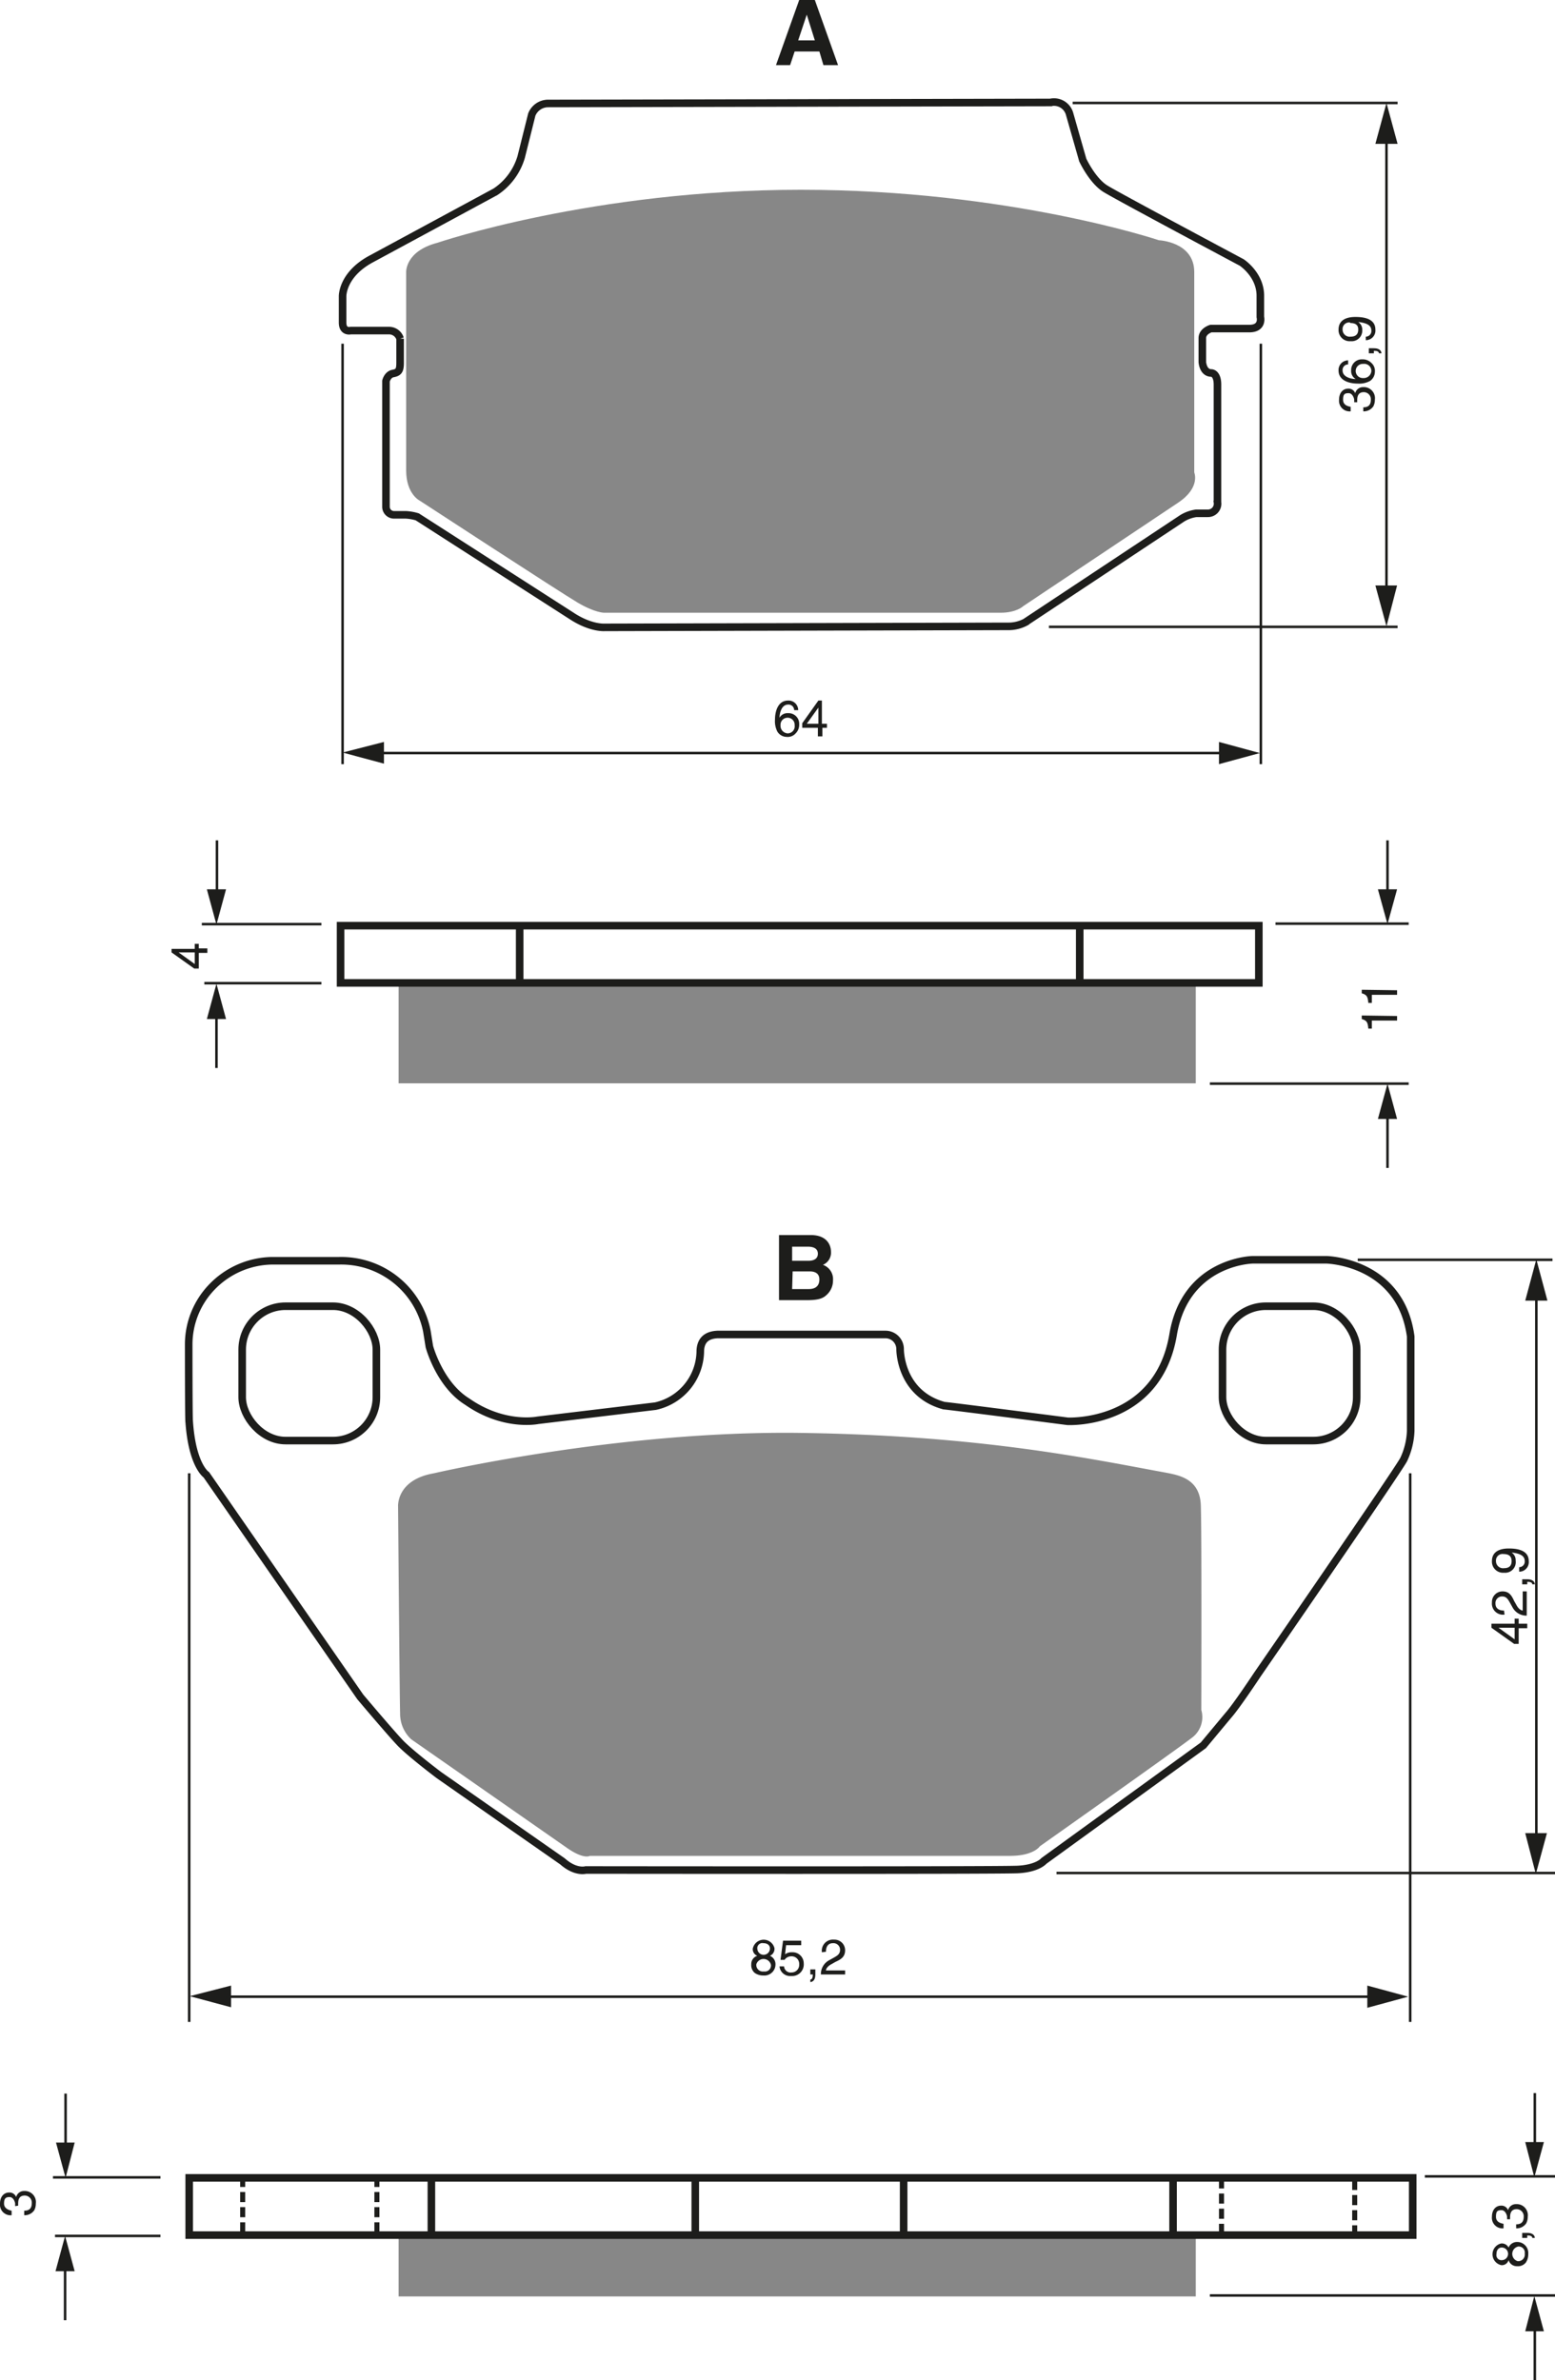 <?xml version="1.0" encoding="UTF-8"?><svg xmlns="http://www.w3.org/2000/svg" width="3082" height="4716" viewBox="0 0 308.2 471.6"><defs><style>.a,.c,.e{fill:none;stroke:#1d1d1b;}.a{stroke-width:1.5px;}.b{fill:#878787;}.c{stroke-width:0.5px;}.d{fill:#1d1d1b;}.e{stroke-dasharray:2 1;}</style></defs><title>183new</title><rect width="100%" height="100%" fill="white"/><path class="a" d="M231,518.1,206.5,501s-5.7-4.3-7.7-6.4-7.9-9.1-7.9-9.1l-30.5-44s-2.8-1.8-3.4-10.5c-.1,0-.1-15.4-.1-15.4a16.4,16.4,0,0,1,4.4-11.1,16.9,16.9,0,0,1,11.9-5.4h13.4A17.3,17.3,0,0,1,204.1,413l.5,3.1s2,7.5,7.5,10.9c7.3,5.1,14,3.7,14,3.7l23.3-2.8a11.3,11.3,0,0,0,8.9-11c.1-2.2,1.4-3.1,3.4-3.2h33.3a2.9,2.9,0,0,1,2.9,2.9s-.1,8.8,8.7,11.2c1.3.1,24.5,3.1,24.5,3.1s17.8.9,20.9-17.1c2.3-14,14.6-14.9,15.9-14.9h14.5s14.7.3,16.7,15.2v18.7a14.5,14.5,0,0,1-1.4,5.7c-1.4,2.6-29,42.6-29,42.6s-4.1,6.2-5.7,8l-5,6-31.6,22.9s-1.2,1.5-5.2,1.7-85.6.1-85.6.1S233.6,520.4,231,518.1Z" transform="translate(-119.5 -149.3)"/><rect class="a" x="48" y="258.8" width="26.6" height="26.62" rx="8.6" ry="8.6"/><rect class="a" x="242.3" y="258.8" width="26.6" height="26.62" rx="8.6" ry="8.6"/><path class="b" d="M205.5,441.2s36.5-8.5,72.6-8,57.8,5.2,72.6,7.9c2.5.5,6.6,1.2,6.8,6.4s.1,40.6.1,40.6a5.1,5.1,0,0,1-2,5.6c-3.1,2.4-30,21.4-30,21.4s-1.2,1.9-5.9,1.9H236.4s-1.2.8-4.7-1.7L201,493.9a6.9,6.9,0,0,1-2.2-5.1c-.1-3.5-.4-41-.4-41S198,442.5,205.5,441.2Z" transform="translate(-119.5 -149.3)"/><line class="c" x1="67.9" y1="68.1" x2="67.9" y2="151.4"/><line class="c" x1="249.9" y1="68.1" x2="249.9" y2="151.4"/><line class="c" x1="244.1" y1="149.2" x2="73.2" y2="149.2"/><polygon class="d" points="76.1 151.3 67.9 149.1 76.1 147 76.1 151.3"/><polygon class="d" points="241.6 147 249.7 149.2 241.6 151.4 241.6 147"/><path class="d" d="M276.9,290a1.1,1.1,0,0,0-1.2-1.1c-1.4,0-1.7,1.9-1.7,2.6h0a1.8,1.8,0,0,1,1.7-.9,2.1,2.1,0,0,1,2.2,2.2,2.4,2.4,0,0,1-.7,1.8,2.1,2.1,0,0,1-1.8.7,2.2,2.2,0,0,1-1.8-1,4.5,4.5,0,0,1-.5-2.4c0-1.5.5-3.8,2.6-3.8a1.9,1.9,0,0,1,2,1.9Zm-1.3,4.6A1.4,1.4,0,0,0,277,293a1.4,1.4,0,0,0-1.4-1.5,1.4,1.4,0,0,0-1.4,1.5A1.5,1.5,0,0,0,275.6,294.6Z" transform="translate(-119.5 -149.3)"/><path class="d" d="M282.5,293.5v1.7h-.9v-1.7h-3.1v-.9l3.2-4.5h.7v4.6h1v.8Zm-3.1-.8h2.3v-3.2h0Z" transform="translate(-119.5 -149.3)"/><line class="c" x1="37.5" y1="291.9" x2="37.5" y2="400.6"/><line class="c" x1="279.5" y1="291.9" x2="279.5" y2="400.6"/><line class="c" x1="273.4" y1="395.6" x2="42.9" y2="395.6"/><polygon class="d" points="45.8 397.7 37.6 395.5 45.8 393.4 45.8 397.7"/><polygon class="d" points="271 393.4 279.1 395.6 271 397.8 271 393.4"/><path class="d" d="M272.1,536.8a1.8,1.8,0,0,1,1.1,1.7,2.2,2.2,0,0,1-2.4,2.2,2.9,2.9,0,0,1-1.7-.5,2,2,0,0,1-.7-1.7,1.7,1.7,0,0,1,1.2-1.7,1.4,1.4,0,0,1-.9-1.4,2.2,2.2,0,0,1,4.3-.1A1.5,1.5,0,0,1,272.1,536.8Zm-2.7,1.7a1.3,1.3,0,0,0,1.5,1.4,1.2,1.2,0,0,0,1.4-1.3,1.5,1.5,0,0,0-2.9-.1Zm2.7-3.2c0-.4-.3-1-1.3-1a1,1,0,0,0-1.2,1.1,1.2,1.2,0,0,0,2.5-.1Z" transform="translate(-119.5 -149.3)"/><path class="d" d="M275.1,536.5a2.2,2.2,0,0,1,1.4-.4,2.2,2.2,0,0,1,2.3,2.2,2.3,2.3,0,0,1-2.5,2.5,2.1,2.1,0,0,1-2.3-1.9h.9a1.3,1.3,0,0,0,1.5,1.2,1.5,1.5,0,0,0,1.5-1.6,1.5,1.5,0,0,0-1.6-1.6,1.6,1.6,0,0,0-1.3.7h-.8l.5-3.8h3.6v.9h-3Z" transform="translate(-119.5 -149.3)"/><path class="d" d="M280.1,539.5h1v1c0,1.4-.8,1.5-1,1.5v-.5c.4,0,.5-.5.5-1h-.5Z" transform="translate(-119.5 -149.3)"/><path class="d" d="M282.4,536.1a2.2,2.2,0,0,1,2.4-2.5,2.1,2.1,0,0,1,2.2,2.1c0,1.3-.8,1.8-1.9,2.3l-.7.4c-1,.5-1.2,1.1-1.2,1.3h3.8v.8h-4.8a3.1,3.1,0,0,1,1.6-2.8l.9-.5c.7-.4,1.3-.7,1.3-1.6a1.3,1.3,0,0,0-1.4-1.3c-1.3,0-1.4,1.2-1.4,1.7Z" transform="translate(-119.5 -149.3)"/><line class="c" x1="304.5" y1="255.2" x2="304.5" y2="365.4"/><polygon class="d" points="306.6 363.2 304.4 371.3 302.3 363.2 306.6 363.2"/><polygon class="d" points="302.3 257.7 304.5 249.5 306.7 257.7 302.3 257.7"/><path class="d" d="M420.5,471h1.7v.9h-1.7V475h-.9l-4.5-3.2V471h4.6v-1h.8Zm-.8,3.1v-2.3h-3.2Z" transform="translate(-119.5 -149.3)"/><path class="d" d="M417.7,469.2a2.2,2.2,0,0,1-2.5-2.4,2.1,2.1,0,0,1,2.1-2.2c1.3,0,1.8.8,2.3,1.9l.4.7c.5,1,1.1,1.2,1.3,1.2v-3.8h.8v4.8a3.1,3.1,0,0,1-2.8-1.6l-.5-.9c-.4-.7-.7-1.3-1.6-1.3a1.3,1.3,0,0,0-1.3,1.4c0,1.3,1.2,1.4,1.7,1.4Z" transform="translate(-119.5 -149.3)"/><path class="d" d="M421.2,463.2v-1h1c1.4,0,1.5.8,1.5,1h-.5c0-.4-.5-.5-1-.5v.5Z" transform="translate(-119.5 -149.3)"/><path class="d" d="M417.6,460.9a2.2,2.2,0,0,1-2.4-2.3c0-2.2,2.1-2.5,3.3-2.5s4,.1,4,2.5a1.9,1.9,0,0,1-1.9,2.1v-.9a1.1,1.1,0,0,0,1.1-1.2c0-1-.8-1.5-2.6-1.7h0a1.8,1.8,0,0,1,.8,1.6A2.1,2.1,0,0,1,417.6,460.9Zm-.1-3.7a1.3,1.3,0,0,0-1.5,1.4,1.4,1.4,0,0,0,1.6,1.4c1.3,0,1.5-.8,1.5-1.4S418.9,457.2,417.5,457.2Z" transform="translate(-119.5 -149.3)"/><line class="c" x1="308.2" y1="371.1" x2="209.4" y2="371.1"/><line class="c" x1="307.7" y1="249.6" x2="269.1" y2="249.6"/><line class="c" x1="274.8" y1="26.1" x2="274.8" y2="118.2"/><polygon class="d" points="276.9 116 274.8 124.1 272.6 116 276.9 116"/><polygon class="d" points="272.6 28.5 274.8 20.4 277 28.5 272.6 28.5"/><path class="d" d="M387.9,229c0-.1,0-.3,0-.5s-.3-1.3-1.1-1.3-1.1.2-1.1,1.3,1,1.3,1.5,1.4v.9a2.1,2.1,0,0,1-2.3-2.3c0-1.4.8-2.2,1.8-2.2a1.4,1.4,0,0,1,1.4.9h0a1.6,1.6,0,0,1,1.6-1.2,2.2,2.2,0,0,1,2.3,2.5,2.8,2.8,0,0,1-.3,1.3,2.3,2.3,0,0,1-2,1V230c.7,0,1.5-.2,1.5-1.5a1.4,1.4,0,0,0-1.4-1.5c-1.2,0-1.3,1-1.3,1.6s0,.3,0,.4Z" transform="translate(-119.5 -149.3)"/><path class="d" d="M386.7,221.5a1.1,1.1,0,0,0-1.1,1.2c0,1.4,1.9,1.7,2.6,1.7h0a1.8,1.8,0,0,1-.9-1.7,2.1,2.1,0,0,1,2.2-2.2,2.4,2.4,0,0,1,1.8.7,2.1,2.1,0,0,1,.7,1.8,2.2,2.2,0,0,1-1,1.8,4.5,4.5,0,0,1-2.4.5c-1.5,0-3.8-.5-3.8-2.6a1.9,1.9,0,0,1,1.9-2Zm4.6,1.3a1.4,1.4,0,0,0-1.6-1.4,1.4,1.4,0,0,0-1.5,1.4,1.4,1.4,0,0,0,1.5,1.4A1.5,1.5,0,0,0,391.3,222.8Z" transform="translate(-119.5 -149.3)"/><path class="d" d="M390.8,219.3v-1h1c1.4,0,1.5.8,1.5,1h-.5c0-.4-.5-.5-1-.5v.5Z" transform="translate(-119.5 -149.3)"/><path class="d" d="M387.2,216.9a2.2,2.2,0,0,1-2.4-2.3c0-2.2,2.1-2.5,3.3-2.5s4,.1,4,2.5a1.9,1.9,0,0,1-1.9,2.1V216a1.1,1.1,0,0,0,1.1-1.2c0-1-.8-1.5-2.6-1.7h0a1.8,1.8,0,0,1,.8,1.6A2.1,2.1,0,0,1,387.2,216.9Zm-.1-3.7a1.3,1.3,0,0,0-1.5,1.4,1.4,1.4,0,0,0,1.6,1.4c1.3,0,1.5-.8,1.5-1.4S388.5,213.3,387.1,213.3Z" transform="translate(-119.5 -149.3)"/><line class="c" x1="277" y1="124.2" x2="207.9" y2="124.2"/><line class="c" x1="277" y1="20.4" x2="212.6" y2="20.4"/><line class="e" x1="48.1" y1="431.3" x2="48.1" y2="443.2"/><line class="e" x1="74.7" y1="431.3" x2="74.7" y2="443.2"/><line class="e" x1="268.5" y1="431.9" x2="268.5" y2="442.2"/><line class="e" x1="242.1" y1="431.6" x2="242.1" y2="442.8"/><line class="a" x1="232.5" y1="431.6" x2="232.5" y2="442.8"/><line class="a" x1="179.1" y1="431.6" x2="179.1" y2="442.8"/><line class="a" x1="137.8" y1="431.6" x2="137.8" y2="442.8"/><line class="a" x1="85.5" y1="431.6" x2="85.5" y2="442.8"/><line class="a" x1="103" y1="183.5" x2="103" y2="194.8"/><line class="a" x1="214" y1="183.5" x2="214" y2="194.8"/><line class="c" x1="239.8" y1="454.8" x2="308.2" y2="454.8"/><line class="c" x1="282.4" y1="431.2" x2="308.2" y2="431.2"/><line class="c" x1="304.2" y1="460.5" x2="304.2" y2="471.6"/><polygon class="d" points="306 461.9 304.1 454.9 302.3 461.9 306 461.9"/><line class="c" x1="304.2" y1="425.6" x2="304.2" y2="414.7"/><polygon class="d" points="306 424.4 304.1 431.4 302.3 424.4 306 424.4"/><line class="c" x1="12.9" y1="449.1" x2="12.9" y2="459.7"/><polygon class="d" points="14.8 450 12.9 443 11 450 14.8 450"/><line class="c" x1="13" y1="425.9" x2="13" y2="414.8"/><polygon class="d" points="14.8 424.5 13 431.5 11.1 424.5 14.8 424.5"/><line class="c" x1="31.8" y1="443" x2="10.9" y2="443"/><line class="c" x1="31.8" y1="431.4" x2="10.5" y2="431.4"/><path class="d" d="M418.5,594.6a1.8,1.8,0,0,1,1.7-1.1,2.2,2.2,0,0,1,2.2,2.4,2.9,2.9,0,0,1-.5,1.7,2,2,0,0,1-1.7.7,1.7,1.7,0,0,1-1.7-1.2,1.4,1.4,0,0,1-1.4,1,2.2,2.2,0,0,1-.1-4.3A1.5,1.5,0,0,1,418.5,594.6Zm-1.4,0c-.4,0-1,.3-1,1.3a1,1,0,0,0,1.1,1.2,1.2,1.2,0,0,0-.1-2.5Zm3.2,2.7a1.3,1.3,0,0,0,1.4-1.5,1.2,1.2,0,0,0-1.3-1.4,1.5,1.5,0,0,0-.1,2.9Z" transform="translate(-119.5 -149.3)"/><path class="d" d="M421.2,592.7v-1h1c1.4,0,1.5.8,1.5,1h-.5c0-.4-.5-.5-1-.5v.5Z" transform="translate(-119.5 -149.3)"/><path class="d" d="M418.2,589c0-.2,0-.3,0-.5s-.3-1.3-1.1-1.3-1.1.2-1.1,1.3,1,1.3,1.5,1.4v.9a2.1,2.1,0,0,1-2.3-2.3c0-1.4.8-2.2,1.8-2.2a1.4,1.4,0,0,1,1.4.9h0a1.6,1.6,0,0,1,1.6-1.2,2.2,2.2,0,0,1,2.3,2.5,2.8,2.8,0,0,1-.3,1.3,2.3,2.3,0,0,1-2,1V590c.7,0,1.5-.2,1.5-1.5a1.4,1.4,0,0,0-1.4-1.5c-1.2,0-1.3,1-1.3,1.6s0,.3,0,.4Z" transform="translate(-119.5 -149.3)"/><path class="d" d="M122.5,586.4c0-.1,0-.3,0-.5s-.3-1.3-1.1-1.3-1.1.3-1.1,1.3,1,1.3,1.5,1.4v.9a2.1,2.1,0,0,1-2.3-2.3c0-1.4.8-2.2,1.8-2.2a1.4,1.4,0,0,1,1.4.9h0a1.6,1.6,0,0,1,1.6-1.2,2.2,2.2,0,0,1,2.3,2.5,2.8,2.8,0,0,1-.3,1.3,2.3,2.3,0,0,1-2,1v-.9c.7,0,1.5-.2,1.5-1.5a1.4,1.4,0,0,0-1.4-1.5c-1.2,0-1.3,1-1.3,1.6s0,.3,0,.4Z" transform="translate(-119.5 -149.3)"/><line class="c" x1="239.8" y1="214.7" x2="279.2" y2="214.7"/><line class="c" x1="252.8" y1="183" x2="279.2" y2="183"/><line class="c" x1="275" y1="220.3" x2="275" y2="231.4"/><polygon class="d" points="276.9 221.7 275 214.7 273.1 221.7 276.9 221.7"/><line class="c" x1="275" y1="177.3" x2="275" y2="166.5"/><polygon class="d" points="276.9 176.2 275 183.1 273.1 176.2 276.9 176.2"/><line class="c" x1="42.9" y1="200.9" x2="42.9" y2="211.6"/><polygon class="d" points="44.8 201.9 42.9 194.9 41 201.9 44.8 201.9"/><line class="c" x1="43" y1="177.5" x2="43" y2="166.5"/><polygon class="d" points="44.8 176.2 42.9 183.2 41 176.2 44.8 176.2"/><line class="c" x1="63.7" y1="194.8" x2="40.5" y2="194.8"/><line class="c" x1="63.7" y1="183.1" x2="40" y2="183.1"/><path class="d" d="M396.4,350.6v.9h-5v1.6h-.7c-.1-1.1-.2-1.6-1.3-1.9v-.7Z" transform="translate(-119.5 -149.3)"/><path class="d" d="M396.4,345.5v.9h-5v1.6h-.7c-.1-1.1-.2-1.6-1.3-1.9v-.7Z" transform="translate(-119.5 -149.3)"/><path class="d" d="M158.9,337.2h1.7v.9h-1.7v3.1H158l-4.5-3.2v-.7h4.6v-1h.8Zm-.8,3.1v-2.3h-3.2Z" transform="translate(-119.5 -149.3)"/><path class="a" d="M228,169.8l99.7-.2a3.2,3.2,0,0,1,3.8,2.3l2.6,9.1s1.9,4.1,4.5,5.7,27,14.6,27,14.6,3.7,2.4,3.7,6.6v4.2s.6,2.3-2.2,2.3h-7.6s-1.7.5-1.7,1.9V221s.1,2.2,1.8,2.2c0,0,1.2,0,1.2,2.3v23.3a1.9,1.9,0,0,1-1.9,2.2h-2.3a7.2,7.2,0,0,0-2.8,1l-31.1,20.6a7.2,7.2,0,0,1-3.5.8l-79.9.2s-2.7.2-6.4-2.2l-30.7-19.7a9.7,9.7,0,0,0-2.3-.4h-2.2a1.6,1.6,0,0,1-1.7-1.6V224.8s.3-1.3,1.4-1.5,1.4-.6,1.4-2.1v-4.8a2.3,2.3,0,0,0-2.3-1.6H189s-1.6.4-1.6-1.6V208s-.1-4.2,5.5-7.3l24.8-13.4a12.5,12.5,0,0,0,5.1-6.9l2.1-8.4A3.5,3.5,0,0,1,228,169.8Z" transform="translate(-119.5 -149.3)"/><path class="b" d="M206.2,197.4s30.8-10.5,72-10.5,71,10,71,10,7,.3,7,6.3v39.7s1.3,3-3.2,6l-30.7,20.5s-1.3,1.3-4.5,1.3H239.2s-1.8,0-5.2-2-31.3-20.2-31.3-20.2-2.7-1.3-2.7-6V203.3S199.7,199.1,206.2,197.4Z" transform="translate(-119.5 -149.3)"/><rect class="b" x="79" y="442.8" width="158" height="12.19"/><rect class="b" x="79" y="194.8" width="158" height="19.84"/><rect class="a" x="37.5" y="431.5" width="242.5" height="11.34"/><rect class="a" x="67.5" y="183.4" width="182" height="11.34"/><path class="d" d="M276.1,162.2h-2.8l4.6-12.9H281l4.6,12.9h-2.9l-.8-2.7H277Zm1.6-4.9H281l-1.6-5.1h0Z" transform="translate(-119.5 -149.3)"/><path class="d" d="M273.9,394h6.3c3.2,0,4,2,4,3.3a2.6,2.6,0,0,1-1.6,2.6,3,3,0,0,1,2,3.1,3.8,3.8,0,0,1-1.1,2.7c-.7.7-1.4,1.2-4.1,1.2h-5.5Zm2.6,5.1h3.2c1.1,0,1.9-.4,1.9-1.4s-.8-1.4-2-1.4h-3.1Zm0,5.6h3.3c1.3,0,2.1-.6,2.1-1.9s-1-1.6-1.9-1.6h-3.4Z" transform="translate(-119.5 -149.3)"/></svg>